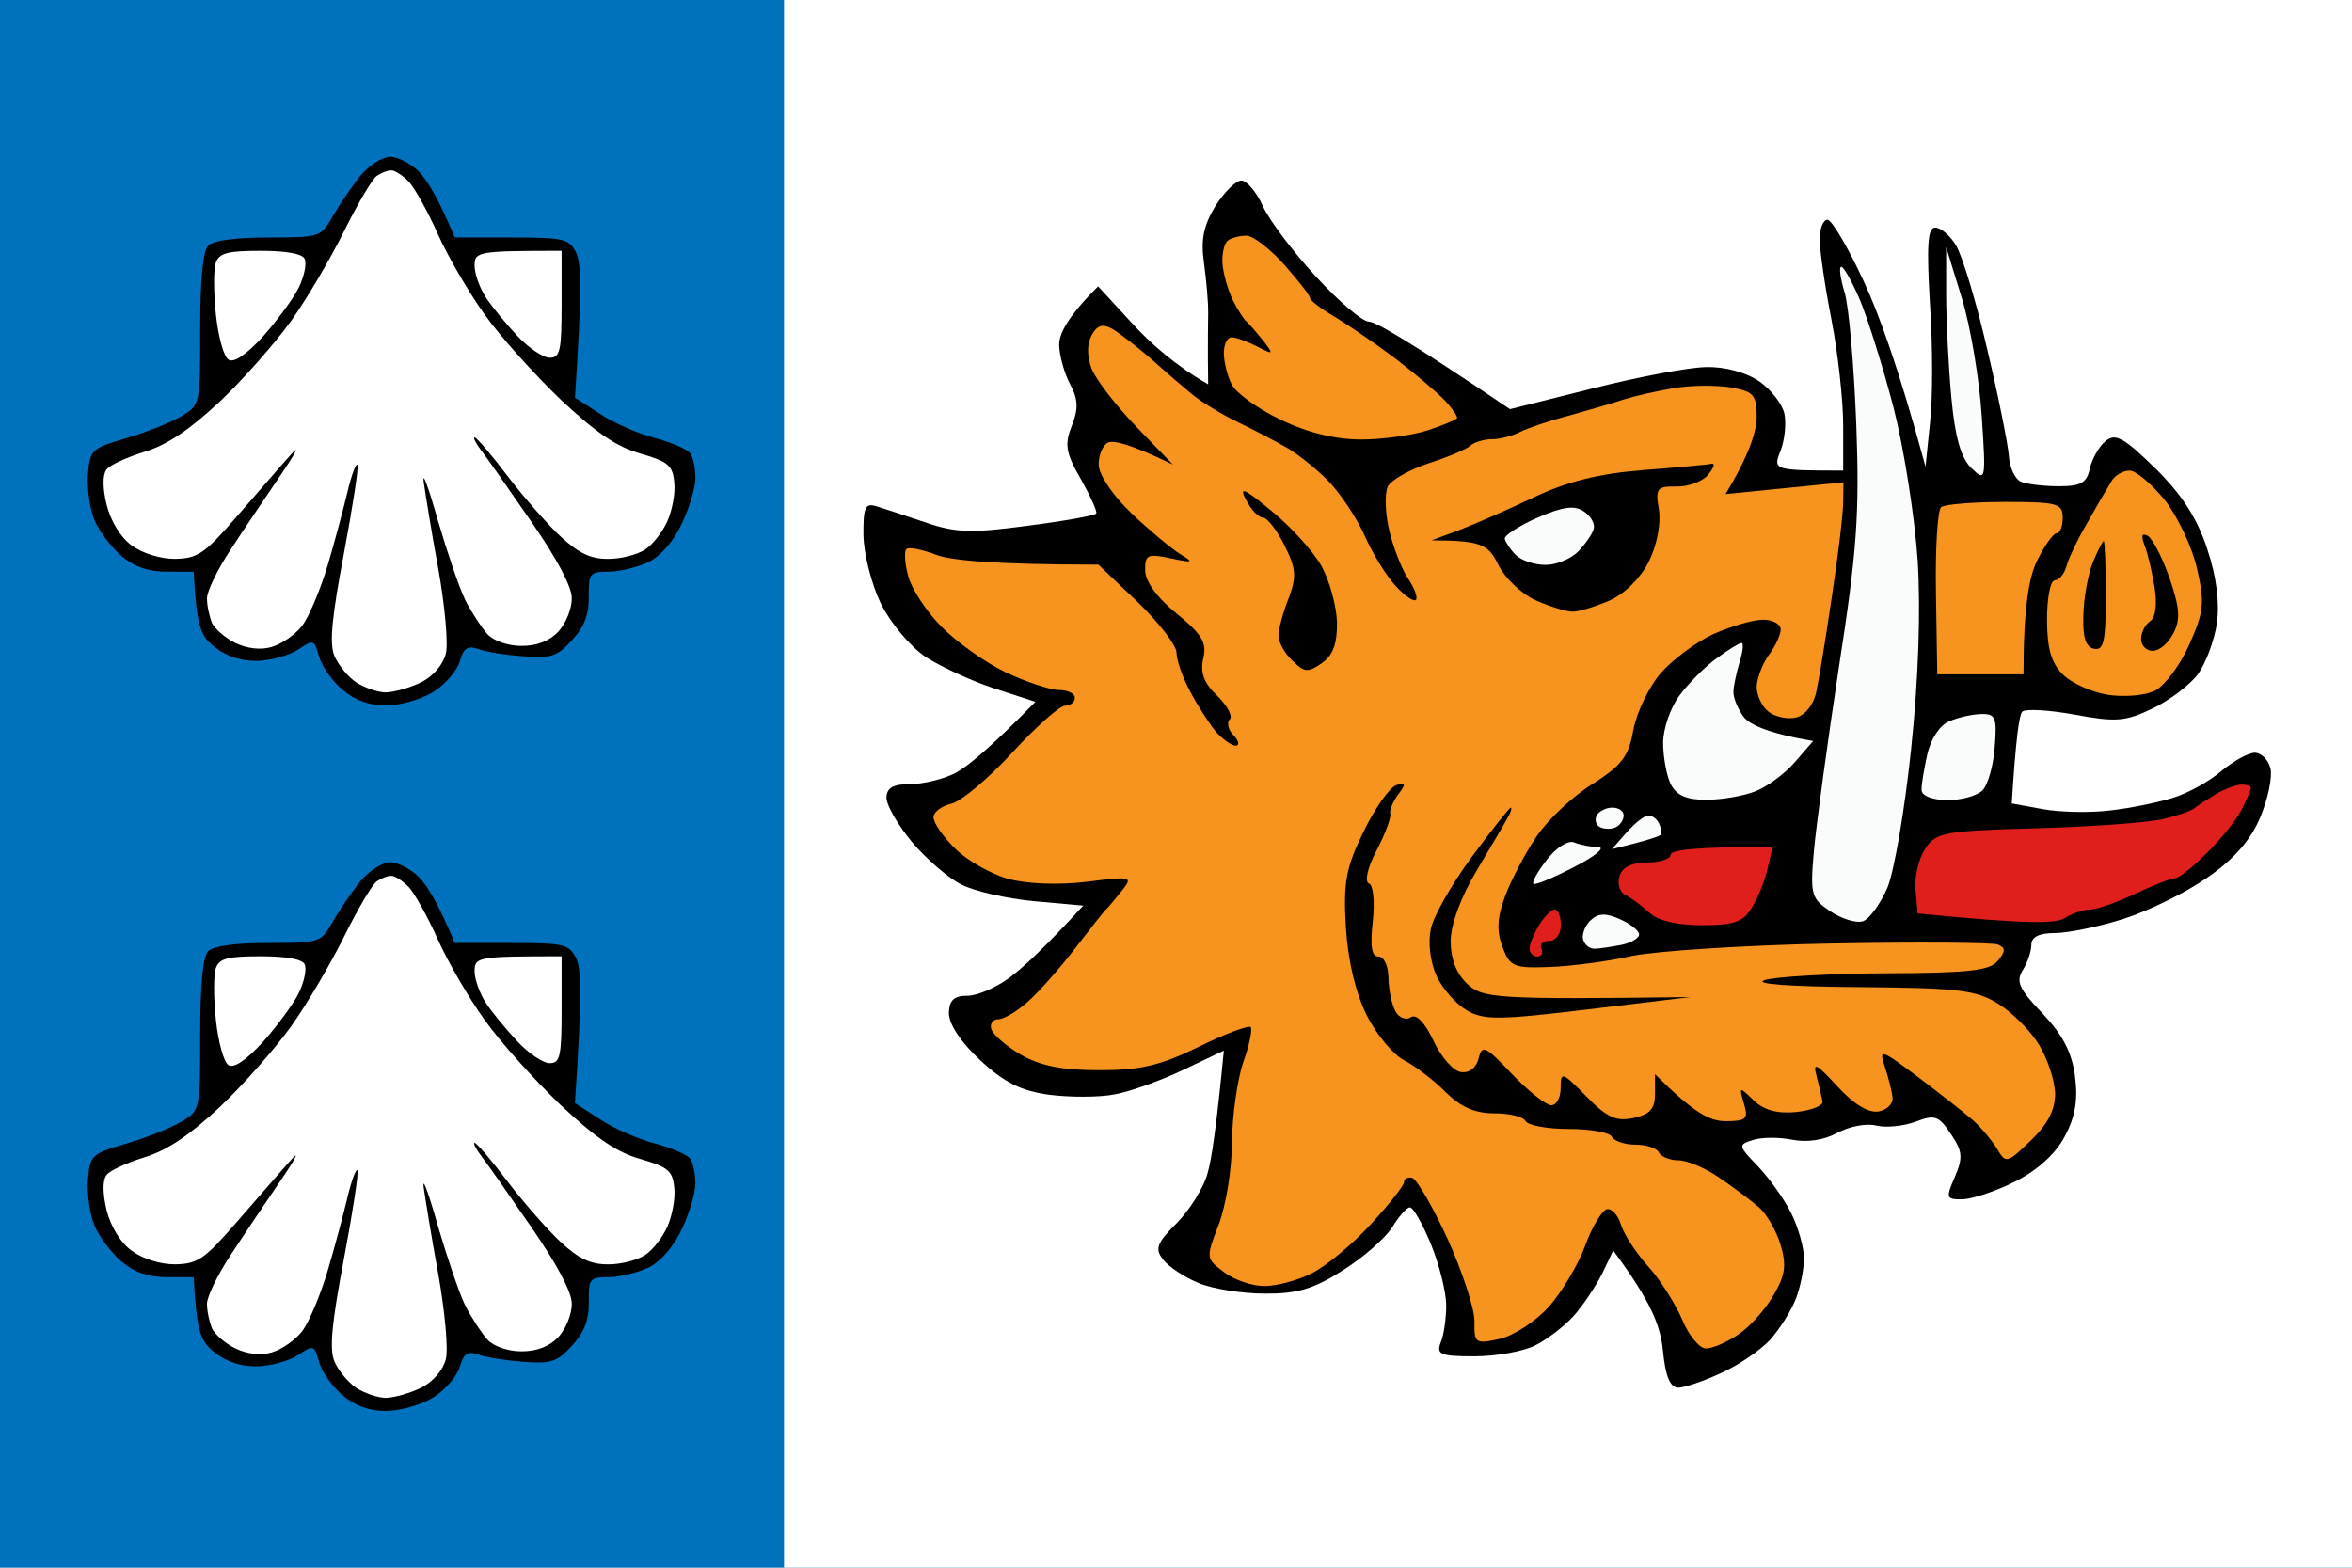 <svg version="1.2" xmlns="http://www.w3.org/2000/svg" viewBox="0 0 900 600" width="900" height="600">
	<title>Paderne1-svg</title>
	<style>
		.s0 { fill: #0071bc } 
		.s1 { fill: #ffffff } 
		.s2 { fill: #000000 } 
		.s3 { fill: #fafbfb } 
		.s4 { fill: #f7941f } 
		.s5 { fill: #e01f1d } 
	</style>
	<g id="Background">
		<path id="Forma 1" class="s0" d="m0 0h900v600h-900z"/>
		<path id="Forma 1" class="s1" d="m300 0h600v600h-600z"/>
		<g id="Carpeta 1">
			<path id="Path 15" class="s2" d="m137.8 67.4c-3.3 4.1-8 11.1-10.5 15.4-4.5 7.9-4.8 8.1-24.5 8.1-12.5 0-21.1 1.1-23.1 3.1q-3.1 3.2-3.1 32c0 28.8 0 28.9-7 33.2-3.8 2.3-13.4 6.2-21 8.4-13.8 4.1-14.1 4.4-15 14.3-0.3 5.6 0.9 13.5 2.7 17.5 1.8 4.1 6.4 10.2 10.3 13.5 4.9 4.1 10.2 5.9 17.3 5.9h10.2c1.2 21.7 2.7 24.8 8.5 29.2 4.9 3.6 10.5 5.2 16.6 4.9 5.3-0.3 12.1-2.3 15.2-4.5 5.5-3.7 5.9-3.6 7.7 2.9 1.1 3.8 5.1 9.5 9 12.7 4.7 4.1 10.3 6 16.6 6 5.4 0 13.4-2.3 18-5.1 4.5-2.8 9.1-8 10.2-11.7 1.5-5.2 3-6.2 7.1-4.8 2.8 1.1 10.6 2.3 17.2 2.8 10.6 0.8 13 0.1 18.6-6.1 4.7-5 6.6-9.9 6.5-16.7-0.1-9 0.3-9.6 7.6-9.6 4.2 0 11.1-1.7 15.3-3.7 4.7-2.3 9.8-8.3 12.8-14.9 2.8-5.9 5.1-13.7 5.1-17.2 0-3.5-0.8-7.7-1.9-9.4-1-1.6-7.1-4.2-13.4-5.9-6.3-1.6-15.8-5.7-21.2-9.3l-9.6-6.2c2.8-41.5 2.4-51.7 0.4-55.6-2.7-5.2-4.6-5.7-24.7-5.7h-21.7c-6.2-15-10.5-21.9-13.6-25.1-3.1-3.2-8.2-5.8-11.2-5.8-3 0.1-8.1 3.4-11.4 7.4z"/>
			<path id="Path 17" class="s1" d="m181.6 101.7c0 3.1 2 8.6 4.3 12.1 2.3 3.6 7.8 10.2 12.2 14.9 4.3 4.6 9.9 8.3 12.3 8.2 3.9 0 4.5-2.6 4.5-20.5v-20.4c-32.2 0-33.3 0.3-33.3 5.7zm-99-1.2c-0.9 2.4-0.9 11.3 0 19.8 0.9 8.5 3 16.3 4.9 17.4 2.1 1.2 6.8-2 13.2-9 5.4-6.1 11.6-14.5 13.6-18.6 2.1-4.3 3.1-9.1 2.3-11-0.9-2-7-3.1-16.9-3.1-12.4 0-15.8 0.8-17.1 4.5z"/>
			<path id="Path 19" class="s1" d="m144.2 67.3c-1.7 1.1-7.3 10.6-12.5 21.1-5.2 10.5-14.3 26-20.3 34.4-6.1 8.5-18.3 22.4-27.3 30.9-11.6 10.8-20 16.5-28.7 19.2-6.8 2.1-13.5 5.1-14.7 6.9-1.5 2-1.4 7.2 0.1 13.4 1.6 6.3 5.3 12.4 9.6 15.6 4.2 3 10.9 5.1 16.6 5.1 8.7-0.2 11.2-1.9 23.6-16.2 7.7-8.8 16.9-19.5 20.7-23.7 3.6-4.1 1.9-0.7-3.9 7.8-5.7 8.4-14.5 21.4-19.3 28.8-4.9 7.4-8.9 15.7-8.9 18.4 0 3 1 7.1 1.9 9.4 1.1 2.3 5.1 5.8 9 7.7 4.4 2.1 9.6 2.8 13.9 1.5 3.8-1.1 9-4.7 11.7-8.2 2.6-3.5 7-14 9.7-23.1 2.7-9.1 6.1-21.9 7.6-28.2 1.5-6.3 3.2-10.9 3.8-10.2 0.5 0.7-1.8 15.9-5.2 33.9-4.6 24.3-5.6 34.3-3.7 39.1 1.4 3.4 5.1 8 8.3 10.2 3.2 2.1 8.4 3.9 11.5 3.9 3.2-0.1 9.3-1.8 13.5-3.9 4.6-2.3 8.3-6.7 9.4-10.9 1-3.9-0.4-18.6-2.9-32.6-2.6-14.1-5-29.1-5.6-33.3-0.5-4.2 1.9 2.3 5.4 14.7 3.6 12.3 8.3 26.2 10.6 30.8 2.3 4.5 6.1 10.3 8.4 12.9 2.4 2.6 7.8 4.5 13.1 4.5 5.9 0 10.7-1.9 14.1-5.5 2.8-3.1 5.1-8.6 5.1-12.7 0-4.5-5.6-15-15.4-29.2-8.4-12.2-17-24.5-19.2-27.3-2.1-2.8-3.3-5.1-2.6-5.1 0.8 0 6.5 6.7 12.7 14.9 6.2 8.1 15.4 18.6 20.4 23.2 6.8 6.3 11.5 8.5 18.2 8.4 4.9 0 11.2-1.7 14-3.6 2.9-1.9 6.7-6.8 8.5-10.9 1.8-4.1 3.1-10.8 2.6-14.8-0.6-6.5-2.3-7.9-12.9-11-9-2.5-16.9-7.9-30.5-20.6-10-9.6-23.2-24.2-29.2-32.7-6.1-8.5-14.1-22.3-17.9-30.8-3.7-8.4-8.7-17.3-11-19.9-2.3-2.4-5.5-4.5-6.8-4.4-1.5 0-3.9 1-5.5 2.1z"/>
		</g>
		<g id="Carpeta 1 copy">
			<path id="Path 15" class="s2" d="m137.8 337.4c-3.3 4.1-8 11.1-10.5 15.4-4.5 7.9-4.8 8.1-24.5 8.1-12.5 0-21.1 1.1-23.1 3.1q-3.1 3.2-3.1 32c0 28.8 0 28.9-7 33.2-3.8 2.3-13.4 6.2-21 8.4-13.8 4.1-14.1 4.4-15 14.3-0.3 5.6 0.9 13.5 2.7 17.5 1.8 4.1 6.4 10.2 10.3 13.5 4.9 4.1 10.2 5.9 17.3 5.9h10.2c1.2 21.7 2.7 24.8 8.5 29.2 4.9 3.6 10.5 5.2 16.6 4.9 5.3-0.3 12.1-2.3 15.2-4.5 5.5-3.7 5.9-3.6 7.7 2.9 1.1 3.8 5.1 9.5 9 12.7 4.7 4.1 10.3 6 16.6 6 5.4 0 13.4-2.3 18-5.1 4.5-2.8 9.1-8 10.2-11.7 1.5-5.2 3-6.2 7.1-4.8 2.8 1.1 10.6 2.3 17.2 2.8 10.6 0.8 13 0.1 18.6-6.1 4.7-5 6.6-9.9 6.5-16.7-0.1-9 0.3-9.6 7.6-9.6 4.2 0 11.1-1.7 15.3-3.7 4.7-2.3 9.8-8.3 12.8-14.9 2.8-5.9 5.1-13.7 5.1-17.2 0-3.5-0.8-7.7-1.9-9.4-1-1.6-7.1-4.2-13.4-5.9-6.3-1.6-15.8-5.7-21.2-9.3l-9.6-6.2c2.8-41.5 2.4-51.7 0.4-55.6-2.7-5.2-4.6-5.7-24.7-5.7h-21.7c-6.2-15-10.5-21.9-13.6-25.1-3.1-3.2-8.2-5.8-11.2-5.8-3 0.1-8.1 3.4-11.4 7.4z"/>
			<path id="Path 17" class="s1" d="m181.6 371.7c0 3.1 2 8.6 4.3 12.1 2.3 3.6 7.8 10.2 12.2 14.9 4.3 4.6 9.9 8.3 12.3 8.2 3.9 0 4.5-2.6 4.5-20.5v-20.4c-32.2 0-33.3 0.3-33.3 5.7zm-99-1.2c-0.9 2.4-0.9 11.3 0 19.8 0.9 8.5 3 16.3 4.9 17.4 2.1 1.2 6.8-2 13.2-9 5.4-6.1 11.6-14.5 13.6-18.6 2.1-4.3 3.1-9.1 2.3-11-0.9-2-7-3.1-16.9-3.1-12.4 0-15.8 0.8-17.1 4.5z"/>
			<path id="Path 19" class="s1" d="m144.2 337.3c-1.7 1.1-7.3 10.6-12.5 21.1-5.2 10.5-14.3 26-20.3 34.4-6.1 8.5-18.3 22.4-27.3 30.9-11.6 10.8-20 16.5-28.7 19.2-6.8 2.1-13.5 5.1-14.7 6.9-1.5 2-1.4 7.2 0.1 13.4 1.6 6.3 5.3 12.4 9.6 15.5 4.2 3.1 10.9 5.2 16.6 5.2 8.7-0.2 11.2-1.9 23.6-16.2 7.7-8.8 16.9-19.5 20.7-23.7 3.6-4.1 1.9-0.7-3.9 7.8-5.7 8.4-14.5 21.4-19.3 28.8-4.9 7.4-8.9 15.7-8.9 18.4 0 3 1 7.1 1.9 9.4 1.1 2.3 5.1 5.8 9 7.7 4.4 2.1 9.6 2.8 13.9 1.5 3.8-1.1 9-4.7 11.7-8.2 2.6-3.5 7-14 9.7-23.1 2.7-9.1 6.1-21.9 7.6-28.2 1.5-6.3 3.2-10.9 3.8-10.2 0.5 0.7-1.8 15.9-5.2 33.9-4.6 24.3-5.6 34.3-3.7 39.1 1.4 3.4 5.1 8 8.3 10.2 3.2 2.1 8.4 3.9 11.5 3.9 3.2-0.1 9.3-1.8 13.5-3.9 4.6-2.3 8.3-6.7 9.4-10.9 1-3.9-0.4-18.6-2.9-32.6-2.6-14.1-5-29.1-5.6-33.3-0.5-4.2 1.9 2.3 5.4 14.7 3.6 12.3 8.3 26.2 10.6 30.8 2.3 4.5 6.1 10.3 8.4 12.9 2.4 2.6 7.8 4.5 13.1 4.5 5.9 0 10.7-1.9 14.1-5.5 2.8-3.1 5.1-8.6 5.1-12.7 0-4.5-5.6-15-15.4-29.2-8.4-12.2-17-24.5-19.2-27.3-2.1-2.8-3.3-5.1-2.6-5.1 0.8 0 6.5 6.7 12.7 14.9 6.2 8.1 15.4 18.6 20.4 23.2 6.8 6.3 11.5 8.5 18.2 8.4 4.9 0 11.2-1.7 14-3.6 2.9-1.9 6.7-6.8 8.5-10.9 1.8-4.1 3.1-10.8 2.6-14.8-0.6-6.5-2.3-7.9-12.9-11-9-2.5-16.9-7.9-30.5-20.6-10-9.6-23.2-24.2-29.2-32.7-6.1-8.5-14.1-22.3-17.9-30.8-3.7-8.4-8.7-17.3-11-19.9-2.3-2.4-5.5-4.5-6.8-4.4-1.5 0-3.9 1-5.5 2.1z"/>
		</g>
		<path id="Path 3" class="s2" d="m465.1 78.8c-4.5 7.4-5.7 12.8-4.4 21.8 0.9 6.6 1.7 15.4 1.6 19.5-0.1 4.1-0.1 11.9-0.1 17.2l0.1 9.8c-12.8-7.4-22.3-15.9-29.3-23.6l-12.8-13.9c-11.8 11.7-15 18.3-14.9 22.5 0.1 4.1 2 10.9 4.2 15 3.1 5.8 3.2 9.4 0.6 15.9-2.8 7.1-2.3 10.3 3.4 20.2 3.7 6.6 6.4 12.5 6 13.3-0.4 0.8-12.2 2.9-26.2 4.7-21.4 2.9-27.7 2.7-39-1.2-7.4-2.5-15.9-5.3-18.8-6.2-4.4-1.4-5.2 0.2-5.1 11 0.1 7.1 3.1 18.9 6.7 26.3 3.7 7.4 11.4 16.6 17.2 20.4 5.8 3.7 17.6 9.2 26.2 12l15.7 5.1c-17.4 17.8-26.1 24.9-30.7 27.3-4.5 2.3-12.3 4.2-17.2 4.2-6.6 0-9 1.4-9.1 5.2 0 2.9 4.4 10.5 9.8 17 5.4 6.4 13.8 13.7 18.8 16.2 4.9 2.6 17.5 5.4 27.8 6.4l18.9 1.7c-14.9 16.3-23.4 24.1-28.5 27.8-5.1 3.7-12.3 6.8-16 6.7-5 0-6.8 1.8-6.9 6.7 0 4.2 4.6 11.1 12 18 9.3 8.6 15.6 11.7 26.4 13.2 7.9 1 19 1 24.8-0.1 5.8-1 17.6-5.2 26.2-9.3l15.8-7.5c-2.8 29.1-4.7 41.9-6.3 47.2-1.5 5.4-6.8 13.8-11.7 18.8-7.6 7.6-8.5 9.8-5.3 13.9 2.1 2.8 8.2 6.8 13.5 9 5.4 2.3 16.9 4.1 25.5 4.1 12.4 0.1 18.8-1.8 30-9 7.9-5 16.3-12.4 18.8-16.5 2.5-4.1 5.5-7.5 6.7-7.5 1.3 0 4.9 6.4 8.1 14.2 3.2 7.9 5.8 18.3 5.8 23.3 0 4.9-0.9 11.4-2.1 14.2-1.8 4.6-0.1 5.3 13 5.3 8.2 0 18.7-1.9 23.2-4.2 4.6-2.3 11.2-7.4 14.7-11.3 3.5-3.9 8.3-11.1 10.8-16l4.3-9c14.5 19.6 18 28.6 19 38.1 1 10.3 2.8 14.4 6 14.4 2.5-0.1 9.9-2.6 16.5-5.7 6.6-3 14.9-8.7 18.5-12.6 3.6-4 8-10.9 9.8-15.5 1.8-4.5 3.2-11.6 3.2-15.7 0-4.1-2.2-11.9-4.9-17.3-2.6-5.3-8.4-13.4-12.7-17.9-7.6-7.9-7.7-8.3-1.9-10.1 3.3-1.1 10-1.1 15-0.1 5.6 1.1 12.1 0.2 17.2-2.6 4.6-2.5 11.3-3.8 15-2.8 3.7 0.9 10.5 0.2 15-1.5 7.3-2.8 8.9-2.3 13.5 4.7 4.5 6.6 4.7 9.1 1.5 16.5-3.5 8-3.3 8.6 3 8.5 3.7-0.1 12.8-3.1 20.1-6.8 8.4-4.2 15.4-10.5 18.9-17.1 4.1-7.6 5.2-14 4-23.3-1.2-9.1-4.8-15.9-12.5-24-8.8-9.2-10.2-12.1-7.5-16.5 1.8-2.8 3.3-7.2 3.3-9.7q0-4.5 9-4.5c4.9 0 16.7-2.4 26.2-5.4 9.5-3 24-10.1 32.1-15.8 10.2-7 16.6-14.3 20.3-23.1 2.9-7 4.7-15.4 3.9-18.7-0.8-3.3-3.5-6-6-6-2.5 0-8.2 3.2-12.8 7-4.5 3.9-12.9 8.6-18.7 10.3-5.8 1.8-16.6 4-24 4.8-7.4 0.9-18.9 0.7-25.5-0.5l-12-2.2c1.6-25.5 2.9-33.9 4-35.1 1.1-1.2 10.1-0.7 20 1.1 15.7 2.9 19.4 2.7 29.8-2.3 6.5-3.1 14.3-9 17.4-13.1 3-4.1 6.3-12.9 7.3-19.5 1.1-7.8-0.1-17.8-3.7-28.5-3.8-11.7-9.6-20.7-19.8-30.8-12.2-11.9-15.3-13.6-19.1-10.5-2.5 2.1-5.2 6.8-6 10.5-1.2 5.5-3.4 6.8-11.9 6.8-5.8 0-12.4-0.8-14.6-1.8-2.2-1-4.2-5.4-4.5-9.8-0.3-4.3-4-22.8-8.3-40.9-4.2-18.2-9.6-36-12-39.8-2.2-3.7-5.8-6.7-7.9-6.7-2.9 0-3.3 6.9-2 29.2 1.1 16.1 1.1 36.7 0 45.8l-1.7 16.5c-10.1-37.2-17.8-58.5-23.8-71.3-5.9-12.7-12.1-23.2-13.7-23.2-1.7 0-3 3.4-3 7.5 0 4.1 2 18 4.5 30.7 2.5 12.8 4.5 31.1 4.5 40.5v17.3c-26.7 0-26.9-0.2-24-7.5 1.6-4.1 2.3-10.5 1.5-14.3-0.8-3.7-5.2-9.3-9.7-12.4-5-3.4-13.1-5.6-20.3-5.4-6.6 0.1-26.2 3.8-43.5 8.2l-31.5 7.9c-38.4-26-51.5-33.5-54-33.5-2.5 0-11.6-7.8-20.3-17.3-8.7-9.4-17.9-21.6-20.3-27-2.4-5.3-6.1-9.7-8.2-9.7-2.1 0-6.5 4.4-9.9 9.7z"/>
		<path id="Path 5" class="s3" d="m744.7 112.6c0 9.9 0.9 27.7 2 39.6 1.4 15.2 3.7 23.2 7.7 27 5.4 5.2 5.6 4.8 3.9-20.1-0.9-14-4.3-34.3-7.6-45l-6-19.5zm-38.9-0.8c1.7 5.4 3.6 28 4.5 50.3 1.3 34.2 0.3 48.6-6.6 93-4.4 28.9-8.7 60.6-9.6 70.5-1.5 16.9-1 18.3 6.3 23.2 4.4 2.9 9.9 4.6 12.4 3.8 2.5-0.8 6.7-6.6 9.4-12.8 2.6-6.1 6.7-30.1 9.1-53.2 2.8-26.6 3.7-53 2.5-72-1.1-16.5-5.2-42.8-9.2-58.5-4.1-15.7-9.9-34.2-12.9-41.3-3-7-6.2-12.7-7.1-12.7-1 0-0.4 4.4 1.2 9.7zm-48.7 140c-4.4 3.1-10.8 9.5-14.3 14.2-3.6 4.7-6.4 13-6.4 18.3 0 5.4 1.3 12.5 2.9 15.8 2.2 4.3 6 6 13.5 6 5.8 0 14.2-1.4 18.8-3.2 4.5-1.7 11.4-6.8 15.2-11.2l7-8.1c-17.8-3-24.7-6.5-26.8-9.5-2.1-3-3.8-7.2-3.7-9.3 0-2 1.1-7.1 2.3-11.2 1.3-4.1 1.7-7.5 0.8-7.5-0.9 0-5.1 2.6-9.3 5.7zm88.7 24.3c-3.5 1.4-7 6.8-8.3 12.5-1.2 5.5-2.3 11.7-2.2 13.7 0 2.3 4.1 3.9 9.8 3.9 5.3 0.1 11.4-1.6 13.5-3.7 2.1-2.1 4.2-9.6 4.7-16.7 0.9-11.2 0.3-12.7-5.3-12.5-3.4 0.1-8.9 1.3-12.2 2.8zm-134.8 36c-0.9 1.6-0.3 3.7 1.3 4.5 1.7 0.8 4.4 0.8 6 0 1.7-0.8 3-2.9 3-4.5 0-1.7-1.9-3-4.3-3-2.4 0-5.1 1.3-6 3zm11.5 6.4l-5.7 6.5c14-3.4 18.4-5 18.8-5.6 0.4-0.7 0-2.7-0.8-4.3-0.8-1.7-2.6-3-4-3-1.5 0-5.2 2.9-8.3 6.4zm-30.7 10.7c-3.6 4.6-5.8 8.7-5 9.1 0.8 0.5 7.9-2.5 15.8-6.6 7.8-4 11.9-7.4 9-7.5-2.9 0-7.1-0.9-9.3-1.8-2.2-0.9-6.9 2-10.5 6.8zm17.1 22.8c-2.1 1.8-3.5 5.1-3.2 7.2 0.4 2.1 2.3 3.9 4.4 3.9 2 0 6.8-0.8 10.5-1.5 3.7-0.8 6.7-2.6 6.6-4 0-1.4-3.3-4-7.3-5.8-5.3-2.4-8.3-2.3-11 0.2z"/>
		<path id="Path 6" class="s4" d="m469.8 92.1c-1.4 1.1-2.3 5.2-2 9 0.3 3.8 2.1 10 3.9 13.7 1.9 3.8 4.3 7.5 5.3 8.3 1 0.8 3.8 4.1 6.3 7.2 4.2 5.5 4.1 5.6-2.3 2.3-3.7-1.9-8.1-3.5-9.7-3.5-1.7 0-3 2.7-3 6 0 3.3 1.3 8.7 3 12 1.6 3.3 10.1 9.4 18.7 13.5 10.3 5 21 7.6 30.8 7.6 8.2 0 19.7-1.6 25.5-3.5 5.8-1.9 10.8-4 11.2-4.6 0.4-0.5-1.6-3.6-4.5-6.7-2.9-3.1-11.3-10.2-18.7-15.9-7.4-5.6-17.9-12.8-23.3-16.1-5.4-3.1-9.8-6.5-9.7-7.3 0.1-0.8-4.3-6.5-9.7-12.6-5.4-6.1-12-11.2-14.6-11.3-2.6 0-5.8 0.8-7.2 1.9zm-52.1 36.2c-1.8 3.4-1.8 8 0 12.8 1.6 4.1 9.3 14.1 17 22.1l14.1 14.6c-16.3-7.9-22.7-9.4-24.8-8.4-2 0.9-3.6 4.7-3.6 8.4 0.1 4 5.4 11.8 12.7 18.8 7 6.6 15.4 13.6 18.7 15.6 5.2 3.1 4.7 3.3-3.8 1.5-8.9-1.9-9.9-1.4-9.8 4.6 0 4.2 4.6 10.5 12 16.5 9.8 8 11.7 11.2 10.2 17.3-1.2 5.4 0.3 9.4 5.4 14.2 3.8 3.8 6 7.8 4.8 9-1.3 1.3-0.6 4.1 1.5 6.2 2 2.1 2.3 3.9 0.7 3.9-1.7-0.1-5-2.5-7.6-5.4-2.4-3-6.9-9.8-9.7-15.2-2.9-5.3-5.3-12.1-5.3-15 0-2.8-6.8-11.6-15-19.5l-14.9-14.2c-40.7 0-56.9-1.7-62.2-3.8-5.2-2-10.3-3-11.2-2.2-1 0.8-0.7 5.5 0.6 10.3 1.2 4.8 7 13.7 12.8 19.5 5.8 5.9 16.9 13.8 24.7 17.5 7.9 3.7 17 6.7 20.3 6.7 3.3 0 6 1.3 6 3 0 1.6-1.7 3-3.8 3-2 0-11.1 8.1-20.2 18-9.1 9.9-19.6 18.7-23.3 19.5-3.7 0.9-6.8 3.2-6.8 5.2 0 2.1 3.7 7.5 8.3 12 4.5 4.5 13.7 9.7 20.3 11.6 7.3 1.9 19 2.4 30 1.1 17.3-2.2 17.8-2 13.5 3.4-2.5 3.1-5.2 6.4-6.1 7.2-0.9 0.8-6.2 7.6-11.9 15-5.7 7.4-13.7 16.5-17.9 20.2-4.2 3.8-9.3 6.8-11.4 6.8-2 0-3.3 1.7-2.7 3.7 0.6 2.1 5.6 6.5 11.2 9.8 7.5 4.3 15.7 6 30.1 6 16 0 23.4-1.8 38.2-9 10.1-5 19-8.3 19.8-7.5 0.7 0.8-0.5 6.9-2.9 13.5-2.2 6.6-4.2 20.4-4.3 30.7 0 10.4-2.4 24.5-5.1 31.5-4.9 12.7-4.9 12.9 2.2 18.2 4 3 11 5.3 15.5 5.2 4.6 0 12.7-2.2 18-4.9 5.4-2.7 15.6-11.1 22.6-18.8 7-7.6 12.8-14.9 12.7-16.2 0-1.2 1.4-1.9 3.1-1.5 1.7 0.5 7.8 10.9 13.5 23.3 5.6 12.4 10.3 26.5 10.3 31.5-0.1 8.6 0.3 8.9 9.8 6.8 5.4-1.3 13.8-6.8 18.8-12.4 4.9-5.6 11.2-16.1 13.8-23.3 2.6-7.2 6.4-13.4 8.3-13.9 1.8-0.4 4.3 2.3 5.4 6 1.2 3.8 5.8 10.8 10.3 15.8 4.5 4.9 10.3 14.1 13 20.2 2.5 6.2 6.7 11.3 9.2 11.3 2.5 0 8-2.4 12.3-5.3 4.3-2.8 10.4-9.6 13.5-15 4.6-7.8 5.1-11.6 2.7-19.5-1.6-5.3-5.3-11.7-8.2-14.2-3-2.6-9.7-7.6-15.1-11.3-5.3-3.7-12.4-6.7-15.7-6.7-3.3 0-6.7-1.4-7.5-3-0.8-1.7-4.9-3-9-3-4.1 0-8.2-1.4-9-3-0.8-1.7-8.3-3-16.5-3-8.3 0-15.7-1.4-16.5-3-0.8-1.7-6.2-3-12-3-7.5 0-12.9-2.4-18.8-8.3-4.5-4.5-11.6-9.9-15.7-12-4.1-2.1-10.6-9.8-14.3-17.2-4.3-8.7-7.2-20.8-8-33.8-1-17.2 0-22.6 6.8-36.6 4.4-9 10-16.9 12.5-17.7 3.7-1.2 3.8-0.5 0.7 3.6-2 2.7-3.4 6.1-3 7.4 0.4 1.3-1.9 7.6-5.2 13.9-3.5 6.6-4.7 12-3 12.7 1.7 0.6 2.3 6.9 1.5 14.6-1.1 9.6-0.4 13.5 2.2 13.4 2.1 0 3.8 3.7 3.8 8.2 0.1 4.6 1.3 10.3 2.7 12.8 1.4 2.5 4.1 3.5 5.9 2.2 2.1-1.3 5.4 2.1 8.6 9 2.9 6.2 7.6 11.6 10.5 12 3.2 0.5 5.9-1.6 6.8-5.2 1.3-5.4 2.6-4.8 12.7 5.9 6.2 6.5 13 11.9 15 12 2.1 0.1 3.7-2.9 3.7-6.7 0-6.3 0.6-6.1 9.8 3.3 7.9 8.1 11.4 9.7 18 8.3 6.4-1.4 8.3-3.5 8.3-9.3v-7.5c15 15 21 18 27 18 7.9 0 8.8-0.8 7-6.8-1.9-6.5-1.8-6.6 3.7-1.2 3.9 3.8 9.1 5.2 16.3 4.5 5.8-0.6 10.3-2.4 10.1-4-0.3-1.7-1.3-6-2.3-9.8-1.5-5.5-0.1-4.8 7.9 3.9 6.3 6.9 11.9 10.3 15.8 9.7 3.3-0.6 5.7-3 5.4-5.4-0.3-2.4-1.6-7.7-3-11.8-2.3-6.9-1.5-6.7 12.6 3.9 8.2 6.2 17.7 13.6 21 16.5 3.3 2.9 7.5 8 9.4 11.1 3.3 5.7 3.8 5.6 12.8-3.1 6.5-6.2 9.4-11.7 9.4-18-0.1-5-2.9-13.4-6.2-18.8-3.2-5.3-10.3-12.4-15.7-15.7-8.4-5.2-15.3-6-53.2-6.3-26.5-0.2-40.6-1.2-36-2.7 4.1-1.3 25-2.5 46.5-2.6 31.4-0.1 39.7-1 42.7-4.8 3-3.7 3-4.9 0-6.2-2-0.8-30.7-1-63.7-0.4-33 0.6-67.4 2.9-76.5 4.8-9.1 2.1-23.2 3.9-31.4 4.2-13.7 0.5-15.2-0.1-18-7.8-2.3-6.1-2-11.2 1.1-19.5 2.3-6.1 7.7-16.4 12-22.7 4.3-6.4 13.9-15.4 21.3-20 11.2-7.1 13.9-10.5 15.7-20.7 1.3-6.8 6-16.6 10.5-21.8 4.6-5.2 13.7-12 20.3-15 6.6-2.9 15-5.4 18.7-5.4 3.7-0.1 6.8 1.6 6.9 3.6 0 2.1-2 6.5-4.5 9.8-2.4 3.3-4.5 8.7-4.7 12-0.1 3.3 1.9 7.7 4.4 9.7 2.6 2.1 7.4 3.1 10.7 2.3 3.5-0.9 6.7-4.9 7.7-9.8 1-4.5 3.7-21 6-36.7 2.4-15.7 4.3-31.9 4.3-36l0.1-7.5-45.1 4.5c9.1-15.1 11.8-23.9 11.9-29.3 0-8.6-1-9.9-9.7-11.5-5.3-0.9-15.1-0.9-21.7 0.2-6.6 1.1-15.4 3.1-19.5 4.4-4.1 1.4-13.6 4.1-21 6.2-7.4 1.9-15.9 4.8-18.8 6.3-2.9 1.5-7.7 2.7-10.6 2.7-3 0-6.7 1.1-8.3 2.5-1.5 1.4-8.7 4.4-15.9 6.7-7.2 2.4-14.2 6.3-15.6 8.8-1.3 2.5-1.1 9.9 0.4 16.5 1.5 6.6 4.8 15 7.2 18.7 2.6 3.8 3.9 7.5 3.1 8.3-0.8 0.8-4.3-1.5-7.7-5.3-3.5-3.7-8.9-12.4-12-19.5-3.2-7-9.5-16.4-14.1-21-4.5-4.5-11.6-10.2-15.7-12.5-4.1-2.4-12.6-6.8-18.8-9.8-6.2-3-14-7.8-17.5-10.7-3.4-2.8-10.6-9-15.7-13.6-5.2-4.5-11.8-9.6-14.6-11.3-3.8-2.1-5.8-1.5-8 2.4zm390.5 55.5c-1.3 2.1-5.5 9.2-9.2 15.8-3.9 6.6-7.6 14.4-8.3 17.2-0.8 2.9-2.8 5.3-4.4 5.3-1.7 0-3 6.7-3 15 0 11 1.6 16.6 6 21 3.3 3.3 11 6.8 17.2 7.8 6.2 1 14.3 0.3 18-1.5 3.7-1.8 9.7-9.7 13.2-17.6 5.6-12.6 6-15.9 3-29.2-1.9-8.3-7.5-20.1-12.4-26.3-5-6.1-11-11.2-13.4-11.2-2.4 0-5.4 1.7-6.7 3.7zm-65.4 10.3c-1.4 1.1-2.3 16-2 33l0.5 31h33c0-26.2 2.2-37.4 5.2-43.5 2.9-5.9 6.3-10.6 7.5-10.5 1.3 0 2.3-2.7 2.3-6 0-5.4-2-6-22-6-12.1 0-23.1 0.9-24.5 2z"/>
		<path id="Path 6 copy" fill-rule="evenodd" class="s5" d="m857.5 300.3c2.1-0.1 3.8 0.5 3.8 1.3 0 0.8-1.6 4.5-3.5 8.2-1.9 3.8-7.8 11.2-13.2 16.5-5.3 5.4-10.8 9.8-12.3 9.8-1.4 0-8.3 2.7-15.3 6-7 3.3-14.7 6-17.2 6-2.5 0-6.9 1.5-9.8 3.3-3.5 2.1-13.5 2.4-56.2-1.8l-0.8-9c-0.5-5 1.2-12 3.7-15.8 4.2-6.3 7.2-6.8 42.8-7.8 21.1-0.6 42.7-2.2 48.1-3.5 5.4-1.3 10.8-3.1 12-4.1 1.2-1 4.9-3.4 8.2-5.4 3.3-2 7.7-3.6 9.7-3.7zm-179.2 23.8l-1.9 8.2c-1 4.6-3.7 11.3-6 15-3.4 5.6-6.8 6.8-19.1 6.8-9.7 0-16.9-1.7-20.3-4.9-2.9-2.6-6.9-5.7-9.1-6.7-2.1-1-3.1-4.3-2.2-7.2 1.1-3.4 4.7-5.2 10.6-5.2 4.9 0 9-1.4 9-3 0-1.7 8.5-3 39-3zm-83.4 24c1.3 0 2.4 2.7 2.4 6 0 3.3-2 6-4.5 6-2.5 0-3.8 1.3-3 3 0.8 1.6 0.1 3-1.5 3-1.7 0-3-1.4-3-3 0-1.7 1.6-5.7 3.6-9 2-3.3 4.7-6 6-6z"/>
		<path id="Path 9" class="s2" d="m628.8 179.9c-17.3 1.4-29.1 4.4-42 10.5-9.9 4.7-22.7 10.3-28.5 12.5l-10.5 3.9c19.3 0.1 21.7 1.6 25.5 9.3 2.5 5.1 8.9 11.2 14.2 13.6 5.4 2.4 11.8 4.4 14.3 4.4 2.5 0 8.9-2 14.2-4.3 5.8-2.6 11.9-8.7 15-15 3.1-6.4 4.6-14.3 3.8-19.7-1.4-8.2-0.8-9 6.7-8.9 4.6 0.1 10-1.9 12.1-4.5 2.1-2.5 2.8-4.4 1.5-4.2-1.3 0.3-13.1 1.4-26.3 2.4zm-152 11.4c1.9 3.8 4.8 6.8 6.5 6.8 1.6 0 5.3 4.8 8.2 10.6 4.5 9 4.7 12 1.6 20.3-2.1 5.2-3.8 11.6-3.9 14.1-0.1 2.5 2.3 6.9 5.3 9.7 4.6 4.6 6 4.7 11.3 1 4.3-3 5.9-7.4 5.8-15.7-0.2-6.3-2.9-16-6-21.6-3.2-5.6-11.8-15.1-19.1-21-10.5-8.7-12.5-9.5-9.7-4.2zm343.9 17.6c1.2 3.1 2.9 10.4 3.8 16.2 1 6.3 0.3 11.4-1.8 12.7-1.9 1.3-3.4 4.3-3.4 6.8 0 2.5 2 4.5 4.5 4.5 2.5 0 6-3 7.9-6.8 2.7-5.2 2.4-9.7-1.5-21-2.7-7.8-6.5-15.1-8.3-16.2-2.4-1.3-2.7-0.1-1.2 3.8zm-19.9 6.4c-1.8 4.6-3.5 13.7-3.6 20.2-0.3 8.4 0.9 12.2 4.1 12.8 3.7 0.8 4.5-3 4.5-20.1 0-11.6-0.4-21.1-0.8-21.1-0.5 0-2.3 3.7-4.2 8.2zm-237.5 112.5c-7.7 10.4-14.8 22.8-15.8 27.8-1.1 5.2-0.2 12.7 2.2 17.9 2.2 4.9 7.5 10.8 11.6 13.2 6.5 3.8 12.4 3.7 46.5-0.4l39-4.7c-75.1 1-79.5 0.4-85.3-5-4.2-3.9-6.4-9.6-6.4-16.5 0.1-6.5 3.9-16.8 10-27 5.4-9.1 10.8-18.2 11.9-20.3 1.2-2 1.6-3.7 1.1-3.7-0.5 0-7.2 8.4-14.8 18.7z"/>
		<path id="Path 11" class="s3" d="m588.4 198.1c-7.1 3.1-12.8 6.8-12.6 8.1 0.3 1.3 2.1 4.1 4.2 6.2 2.1 2.1 7.2 3.8 11.3 3.8 4.1 0.1 9.8-2.3 12.7-5.2 2.8-3 5.5-6.9 5.9-8.8 0.4-1.9-1.3-4.8-3.9-6.5-3.5-2.4-8-1.8-17.6 2.4z"/>
	</g>
</svg>